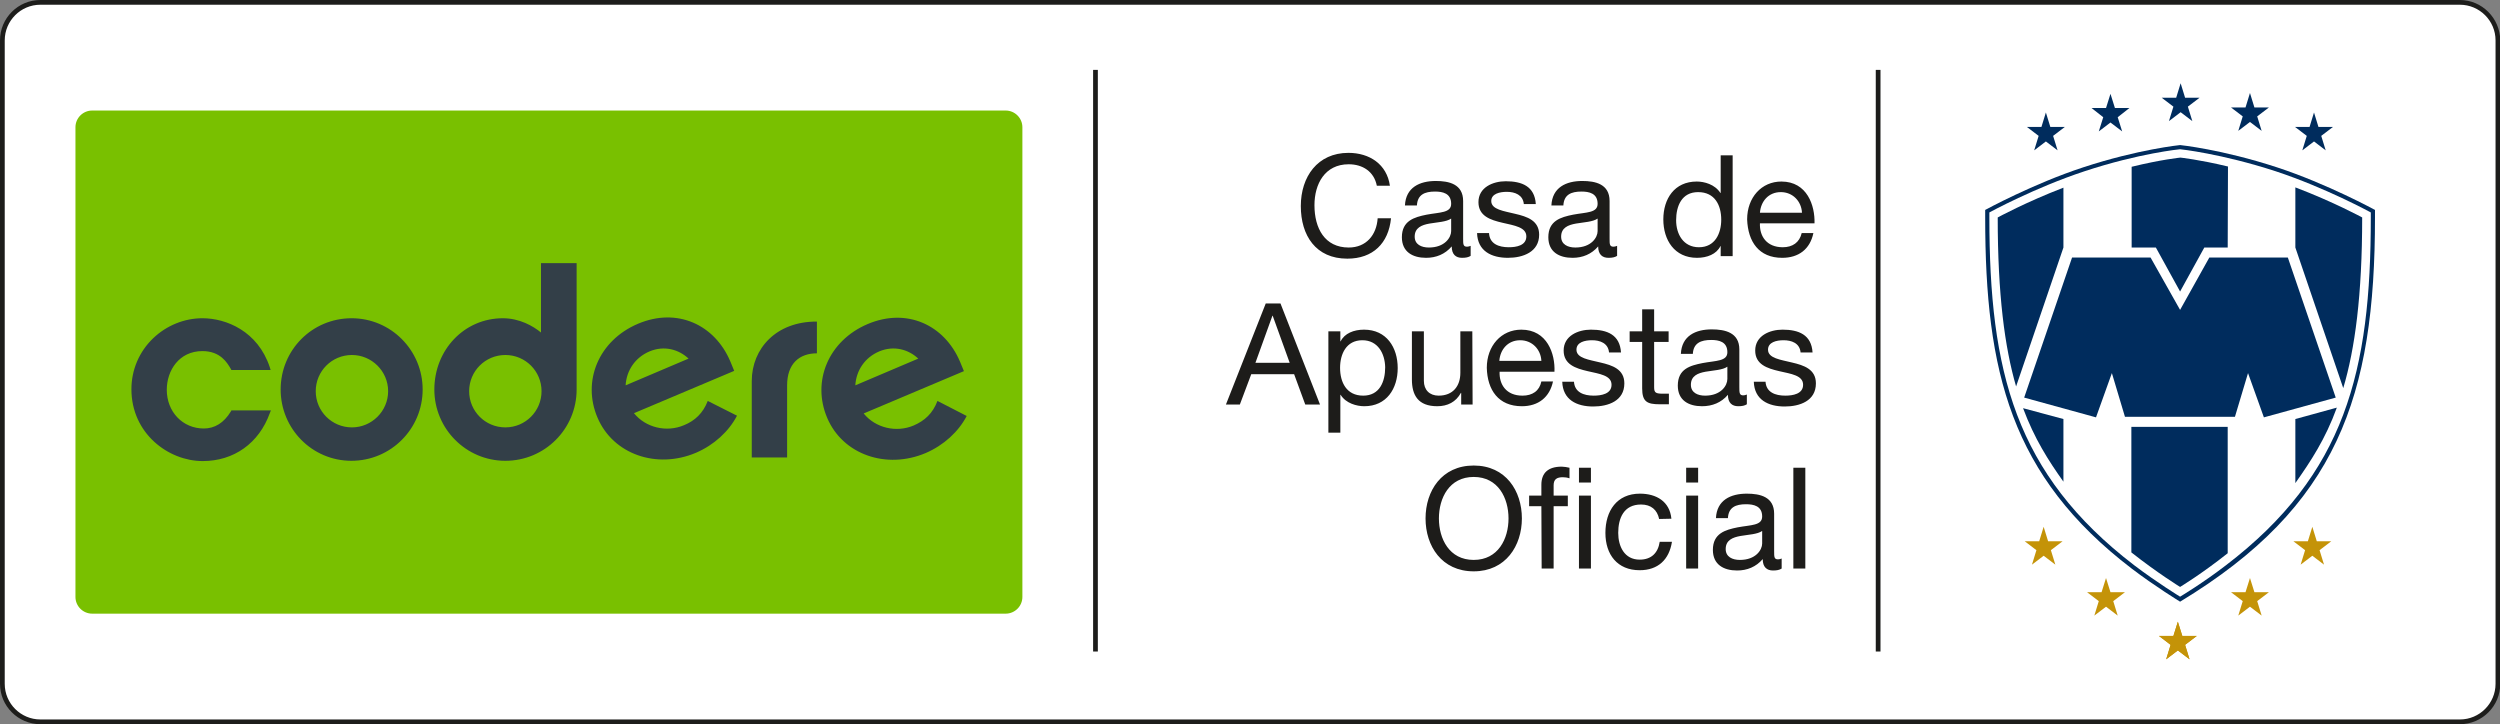 <svg version="1.1" id="Capa_1" xmlns="http://www.w3.org/2000/svg" x="0" y="0" viewBox="0 0 897.9 260.1" style="enable-background:new 0 0 897.9 260.1" xml:space="preserve"><rect x="0" y="0" width="897.9" height="260.1" fill="#808080" stroke="none"/><style>.st0{fill:#fff}.st1{fill:#1d1d1b}.st4{fill:#1d1c1a}.st5{fill:#002c5d}.st6{fill:#c49308}</style><path class="st0" d="M14.5 259.2C7 259.2.9 253.1.9 245.6V14.5C.8 7 7 .9 14.5.9h869c7.5 0 13.6 6.1 13.6 13.6v231.1c0 7.5-6.1 13.6-13.6 13.6h-869z"/><path class="st1" d="M883.5 1.7c7 0 12.8 5.7 12.8 12.8v231.1c0 7-5.7 12.8-12.8 12.8h-869c-7 0-12.8-5.7-12.8-12.8V14.5c0-7 5.7-12.8 12.8-12.8h869m0-1.7h-869C6.5 0 0 6.5 0 14.5v231.1c0 8 6.5 14.5 14.5 14.5h869c8 0 14.5-6.5 14.5-14.5V14.5c-.1-8-6.6-14.5-14.5-14.5z"/><path class="st1" d="M673.7 25.1h1.7V234h-1.7zM392.6 25.1h1.7V234h-1.7z"/><path d="M361.2 220.4H33.1c-3.3 0-6-2.7-6-6V45.7c0-3.3 2.7-6 6-6h328.1c3.3 0 6 2.7 6 6v168.7c0 3.3-2.7 6-6 6z" style="fill:#79c000"/><path d="M82.9 147.8c-2.5 4.1-5.8 6.1-9.7 6.1-7.6 0-13.3-6-13.3-13.9 0-6.9 4.4-13.9 12.8-13.9 6.5 0 8.9 4.2 10.2 6.4l.2.4h14.1l-.3-1c-4.3-13-15.7-17.6-24.2-17.6-6.5 0-12.9 2.6-17.7 7.2-5 4.8-7.8 11.3-7.8 18.3 0 15.9 13.3 25.8 25.6 25.8 11.2 0 20.2-6.4 24.1-17.2l.4-1H83.1l-.2.4zm43.4-33.5c-14.2 0-25.5 11.4-25.5 25.6 0 14.1 11.3 25.6 25.4 25.6 14.2 0 25.6-11.5 25.6-25.6s-11.4-25.6-25.5-25.6zm.1 39.2c-7.2 0-13-5.8-13-13s5.8-13 13-13c7.1 0 13 5.8 13 13s-5.9 13-13 13zm68-34c-2.9-2.4-7.8-5.2-13.8-5.2-13.9 0-24.6 11.4-24.6 25.6 0 14.1 11.4 25.6 25.5 25.6 14.2 0 25.6-11.5 25.6-25.6V94.5h-12.8v25h.1zm-12.9 34c-7.2 0-13-5.8-13-13s5.8-13 13-13 13 5.8 13 13-5.8 13-13 13zm64.2-.8c-6.3 2.7-13.8.9-18-4.3l36-15.2-1.4-3.4c-5.6-13.2-19.1-19.5-33.2-13.5-14.1 6-20.1 20.6-14.5 33.7 5.6 13.2 21.3 18.6 35.4 12.6 6.5-2.8 11.8-7.7 14.7-13.3l-10.5-5.3c-1.7 4.4-4.6 7.1-8.5 8.7zm-12.4-26.5c5.3-2.2 10.5-.7 14 2.6l-22.6 9.6c.3-5.3 3.4-10 8.6-12.2zM336.7 144c-1.7 4.5-4.6 7.1-8.5 8.8-6.3 2.7-13.8.9-18-4.3l36-15.2-1.4-3.4c-5.6-13.2-19.1-19.5-33.2-13.5s-20.1 20.6-14.5 33.7c5.6 13.2 21.3 18.6 35.4 12.6 6.5-2.8 11.8-7.7 14.7-13.3l-10.5-5.4zm-20.9-17.8c5.3-2.2 10.5-.7 14 2.6l-22.6 9.6c.3-5.3 3.4-10 8.6-12.2zM270 136.9v27.4h12.7v-25.9c0-7.8 4.4-11.5 10.7-11.5v-11.4c-14.6-.1-23.4 9.7-23.4 21.4z" style="fill:#333f48"/><path class="st4" d="M494.5 66.7c-1-5.1-5.1-7.7-10.1-7.7-8.6 0-12.3 7.1-12.3 14.7 0 8.3 3.7 15.2 12.3 15.2 6.3 0 10-4.5 10.4-10.5h4.8c-.9 9-6.5 14.5-15.7 14.5-11.3 0-16.7-8.3-16.7-18.9 0-10.5 6-19.1 17.1-19.1 7.6 0 13.8 4.1 14.9 11.8h-4.7zM528.2 91.9c-.8.5-1.7.7-3.1.7-2.2 0-3.7-1.2-3.7-4.1-2.4 2.8-5.6 4.1-9.2 4.1-4.8 0-8.7-2.1-8.7-7.4 0-5.9 4.4-7.2 8.9-8.1 4.8-.9 8.8-.6 8.8-3.9 0-3.8-3.1-4.4-5.8-4.4-3.7 0-6.3 1.1-6.5 5h-4.3c.3-6.5 5.3-8.8 11.1-8.8 4.7 0 9.8 1.1 9.8 7.2v13.5c0 2 0 2.9 1.4 2.9.4 0 .8-.1 1.3-.3v3.6zm-7-13.4c-1.7 1.2-4.9 1.3-7.8 1.8-2.8.5-5.3 1.5-5.3 4.7 0 2.8 2.4 3.9 5.1 3.9 5.7 0 8-3.6 8-5.9v-4.5zM534.8 83.7c.2 3.9 3.5 5.1 7.1 5.1 2.7 0 6.3-.6 6.3-3.9s-4.3-3.9-8.6-4.9-8.6-2.4-8.6-7.4c0-5.3 5.2-7.5 9.8-7.5 5.8 0 10.4 1.8 10.8 8.2h-4.3c-.3-3.3-3.2-4.4-6.1-4.4-2.6 0-5.6.7-5.6 3.3 0 3.1 4.6 3.6 8.6 4.6 4.3 1 8.6 2.4 8.6 7.5 0 6.2-5.8 8.3-11.2 8.3-5.9 0-10.9-2.4-11.1-8.9h4.3zM580.8 91.9c-.8.5-1.7.7-3.1.7-2.2 0-3.7-1.2-3.7-4.1-2.4 2.8-5.6 4.1-9.2 4.1-4.8 0-8.7-2.1-8.7-7.4 0-5.9 4.4-7.2 8.9-8.1 4.8-.9 8.8-.6 8.8-3.9 0-3.8-3.1-4.4-5.8-4.4-3.7 0-6.3 1.1-6.5 5h-4.3c.3-6.5 5.3-8.8 11.1-8.8 4.7 0 9.8 1.1 9.8 7.2v13.5c0 2 0 2.9 1.4 2.9.4 0 .8-.1 1.3-.3v3.6zm-7-13.4c-1.7 1.2-4.9 1.3-7.8 1.8-2.8.5-5.3 1.5-5.3 4.7 0 2.8 2.4 3.9 5.1 3.9 5.7 0 8-3.6 8-5.9v-4.5zM622.3 92H618v-3.6h-.1c-1.4 2.9-4.8 4.2-8.4 4.2-8.1 0-12.1-6.4-12.1-13.8s4-13.6 12-13.6c2.7 0 6.5 1 8.5 4.1h.1V55.8h4.3V92zm-12.1-3.2c5.8 0 8-5 8-9.9 0-5.2-2.3-9.9-8.3-9.9-5.9 0-7.9 5-7.9 10.1 0 5 2.6 9.7 8.2 9.7zM651.3 83.7c-1.2 5.8-5.3 8.9-11.2 8.9-8.4 0-12.3-5.8-12.6-13.8 0-7.9 5.2-13.6 12.3-13.6 9.3 0 12.1 8.7 11.9 15h-19.6c-.2 4.6 2.4 8.6 8.2 8.6 3.5 0 6-1.7 6.8-5.1h4.2zm-4.1-7.3c-.2-4.1-3.3-7.4-7.6-7.4-4.5 0-7.2 3.4-7.5 7.4h15.1z"/><g><path class="st4" d="M454.6 109h5.3l14.2 36.3h-5.3l-4-10.9h-15.4l-4.1 10.9h-5l14.3-36.3zm-3.7 21.3h12.3l-6.1-16.9h-.1l-6.1 16.9zM477.1 119h4.3v3.6h.1c1.4-2.9 4.8-4.2 8.4-4.2 8.1 0 12.1 6.4 12.1 13.8s-4 13.7-12 13.7c-2.7 0-6.6-1-8.5-4.1h-.1v13.6h-4.3V119zm12.2 3.2c-5.8 0-8 5-8 9.9 0 5.2 2.3 10 8.3 10 5.9 0 7.9-5 7.9-10.2-.1-4.9-2.6-9.7-8.2-9.7zM528.9 145.3h-4.1v-4.2h-.1c-1.8 3.3-4.8 4.8-8.5 4.8-6.9 0-9.1-4-9.1-9.6V119h4.3v17.8c0 3.2 2 5.3 5.3 5.3 5.2 0 7.8-3.5 7.8-8.2V119h4.3l.1 26.3zM557.8 136.9c-1.2 5.8-5.3 9-11.2 9-8.4 0-12.4-5.8-12.6-13.8 0-7.9 5.2-13.7 12.4-13.7 9.3 0 12.2 8.7 11.9 15.1h-19.7c-.2 4.6 2.4 8.6 8.2 8.6 3.6 0 6.1-1.7 6.8-5.1h4.2v-.1zm-4.2-7.3c-.2-4.1-3.3-7.4-7.6-7.4-4.5 0-7.2 3.4-7.5 7.4h15.1zM565.3 137c.2 3.9 3.5 5.1 7.1 5.1 2.7 0 6.4-.6 6.4-3.9 0-3.4-4.3-3.9-8.6-4.9s-8.6-2.4-8.6-7.4c0-5.3 5.2-7.5 9.8-7.5 5.8 0 10.4 1.8 10.8 8.2h-4.3c-.3-3.4-3.3-4.4-6.1-4.4-2.6 0-5.6.7-5.6 3.4 0 3.1 4.6 3.6 8.6 4.6 4.3 1 8.6 2.4 8.6 7.5 0 6.3-5.8 8.3-11.2 8.3-5.9 0-10.9-2.4-11.1-8.9h4.2v-.1zM594.1 119h5.2v3.8h-5.2v16.3c0 2 .6 2.3 3.3 2.3h2v3.8h-3.3c-4.5 0-6.3-.9-6.3-5.7v-16.7h-4.5V119h4.5v-7.9h4.3v7.9zM627.4 145.2c-.8.5-1.7.7-3.1.7-2.2 0-3.7-1.2-3.7-4.1-2.4 2.8-5.6 4.1-9.3 4.1-4.8 0-8.7-2.1-8.7-7.4 0-6 4.4-7.2 8.9-8.1 4.8-.9 8.9-.6 8.9-3.9 0-3.8-3.1-4.4-5.8-4.4-3.7 0-6.4 1.1-6.6 5h-4.3c.3-6.5 5.3-8.8 11.1-8.8 4.7 0 9.9 1.1 9.9 7.2V139c0 2 0 3 1.4 3 .4 0 .8-.1 1.3-.3v3.5zm-7-13.5c-1.7 1.2-4.9 1.3-7.8 1.8-2.8.5-5.3 1.5-5.3 4.7 0 2.8 2.4 3.9 5.1 3.9 5.7 0 8-3.6 8-6v-4.4zM634.1 137c.2 3.9 3.5 5.1 7.1 5.1 2.7 0 6.4-.6 6.4-3.9 0-3.4-4.3-3.9-8.6-4.9s-8.6-2.4-8.6-7.4c0-5.3 5.2-7.5 9.8-7.5 5.8 0 10.4 1.8 10.8 8.2h-4.3c-.3-3.4-3.3-4.4-6.1-4.4-2.6 0-5.6.7-5.6 3.4 0 3.1 4.6 3.6 8.6 4.6 4.3 1 8.6 2.4 8.6 7.5 0 6.3-5.8 8.3-11.2 8.3-5.9 0-10.9-2.4-11.1-8.9h4.2v-.1z"/></g><g><path class="st4" d="M529.3 167.2c11.5 0 17.3 9.1 17.3 19 0 9.8-5.8 19-17.3 19s-17.3-9.1-17.3-19 5.8-19 17.3-19zm0 33.9c8.8 0 12.5-7.6 12.5-14.9s-3.7-14.9-12.5-14.9-12.5 7.6-12.5 14.9 3.7 14.9 12.5 14.9zM553.6 181.8h-4.4V178h4.4v-3.9c0-4.3 2.5-6.5 7.3-6.5.8 0 2 .2 2.8.4v3.8c-.8-.3-1.7-.4-2.4-.4-2.1 0-3.3.7-3.3 2.9v3.7h5.1v3.8H558v22.4h-4.3l-.1-22.4zm13.5-8.5V168h4.3v5.3h-4.3zm0 31V178h4.3v26.2h-4.3v.1zM595.9 186.4c-.7-3.3-2.9-5.2-6.5-5.2-6.2 0-8.2 4.9-8.2 10.2 0 4.8 2.2 9.6 7.7 9.6 4.2 0 6.6-2.4 7.2-6.4h4.4c-1 6.4-5 10.2-11.6 10.2-8 0-12.3-5.6-12.3-13.4 0-7.9 4.1-14.1 12.4-14.1 5.9 0 10.7 2.8 11.3 9l-4.4.1zM609.9 173.3h-4.3V168h4.3v5.3zm-4.3 4.7h4.3v26.2h-4.3V178zM639.9 204.2c-.8.5-1.7.7-3.1.7-2.2 0-3.7-1.2-3.7-4.1-2.4 2.8-5.6 4.1-9.2 4.1-4.8 0-8.7-2.1-8.7-7.4 0-5.9 4.4-7.2 8.9-8.1 4.8-.9 8.8-.6 8.8-3.9 0-3.8-3.1-4.4-5.8-4.4-3.7 0-6.3 1.1-6.5 5h-4.3c.3-6.5 5.3-8.8 11.1-8.8 4.7 0 9.8 1.1 9.8 7.2V198c0 2 0 2.9 1.4 2.9.4 0 .8-.1 1.3-.3v3.6zm-7-13.5c-1.7 1.2-4.9 1.3-7.8 1.8-2.8.5-5.3 1.5-5.3 4.7 0 2.8 2.4 3.9 5.1 3.9 5.7 0 8-3.6 8-5.9v-4.5zM644.1 168h4.3v36.2h-4.3V168z"/></g><g id="Rayados"><path class="st5" d="M783 52.1s14.9 1.5 34.8 8c18 5.9 35.2 15.3 35.2 15.3v2.7c0 64.3-13.5 103.8-70 138 0 0-9-5.5-17.4-11.9C722.2 171 713 133.5 713 78.1v-2.7s17.2-9.4 35.2-15.3c19.8-6.5 34.8-8 34.8-8z"/><path class="st0" d="M748.7 61.5c19.7-6.5 34.3-7.9 34.3-7.9s14.6 1.5 34.3 7.9c17.9 5.9 34.2 14.8 34.2 14.8v1.8c0 55.2-9.1 92.1-52 124.9-8.3 6.4-16.5 11.3-16.5 11.3s-8.2-5-16.5-11.3c-42.8-32.8-52-69.7-52-124.9v-1.8s16.3-8.9 34.2-14.8z"/><path class="st5" d="m802.7 149.7 4.7-15.7 5.7 15.9 25.8-7.1-17.2-50.3h-28.2L783 111.3l-10.6-18.8h-28.2L727 142.8l25.8 7.1 5.7-15.9 4.7 15.7z"/><path class="st5" d="M824.4 88.9V67.3c13.7 5.2 24 10.8 24 10.8 0 28.1-2.6 47.2-6.8 61.3l-17.2-50.5zm-24.3 0h-8.4l-8.7 15.8-8.7-15.8h-8.7v-29c10.6-2.6 17.5-3.3 17.5-3.3s6.7.7 17.1 3.2l-.1 29.1zm24.3 84.6v-23l14.9-4.1c-4.1 11.3-9.4 19.3-14.9 27.1zm-24.3-20.2v45.4c-9.3 7.4-17.1 12.1-17.1 12.1s-8-4.9-17.5-12.4v-45.1h34.6zm-59-2.8V173c-5.4-7.6-10.4-15.4-14.5-26.4l14.5 3.9zm0-83.1v21.5l-17 49.9c-4.1-14.1-6.6-33-6.6-60.7 0 0 10.1-5.5 23.6-10.7z"/><path class="st6" d="m734 199.6-4.2 3.2 1.6-5.2-4.2-3.2h5.2l1.6-5.2 1.6 5.2h5.2l-4.2 3.2 1.6 5.2zM756.4 217.9l-4.2 3.2 1.6-5.2-4.2-3.2h5.2l1.6-5.1 1.6 5.1h5.2l-4.2 3.2 1.6 5.2zM782.2 233.6l-4.2 3.2 1.6-5.2-4.2-3.2h5.2l1.6-5.1 1.6 5.1h5.2l-4.2 3.2 1.6 5.2zM826.3 202.8l1.6-5.2-4.2-3.2h5.2l1.6-5.2 1.6 5.2h5.2l-4.2 3.2 1.6 5.2-4.2-3.2zM803.9 221.1l1.6-5.2-4.2-3.2h5.2l1.6-5.1 1.6 5.1h5.2l-4.2 3.2 1.6 5.2-4.2-3.2z"/><path class="st6" d="m778 236.8 1.6-5.2-4.2-3.2h5.2l1.6-5.1 1.6 5.1h5.2l-4.2 3.2 1.6 5.2-4.2-3.2z"/><g id="Top_5_copia_10_"><path class="st5" d="m831.1 50.8-4.2 3.2 1.6-5.2-4.2-3.2h5.2l1.6-5.2 1.6 5.2h5.2l-4.2 3.2 1.6 5.2z"/><path class="st5" d="m734.8 50.8-4.2 3.2 1.6-5.2-4.2-3.2h5.2l1.6-5.2 1.6 5.2h5.2l-4.2 3.2L739 54z" id="Layer_2_copy_3_copia_10_"/><path class="st5" d="m808.1 43.8-4.2 3.2 1.6-5.2-4.2-3.2h5.2l1.6-5.2 1.6 5.2h5.2l-4.2 3.2 1.6 5.2z" id="Layer_2_copy_copia_10_"/><path class="st5" d="m783.2 40.3-4.2 3.2 1.6-5.2-4.2-3.2h5.2l1.6-5.2 1.6 5.2h5.2l-4.2 3.2 1.6 5.2z" id="Layer_10_copia_10_"/><path class="st5" d="m758 44-4.2 3.2 1.6-5.1-4.2-3.3h5.2l1.6-5.1 1.6 5.1h5.2l-4.2 3.3 1.6 5.1z" id="Layer_5_copy_copia_10_"/></g></g></svg>